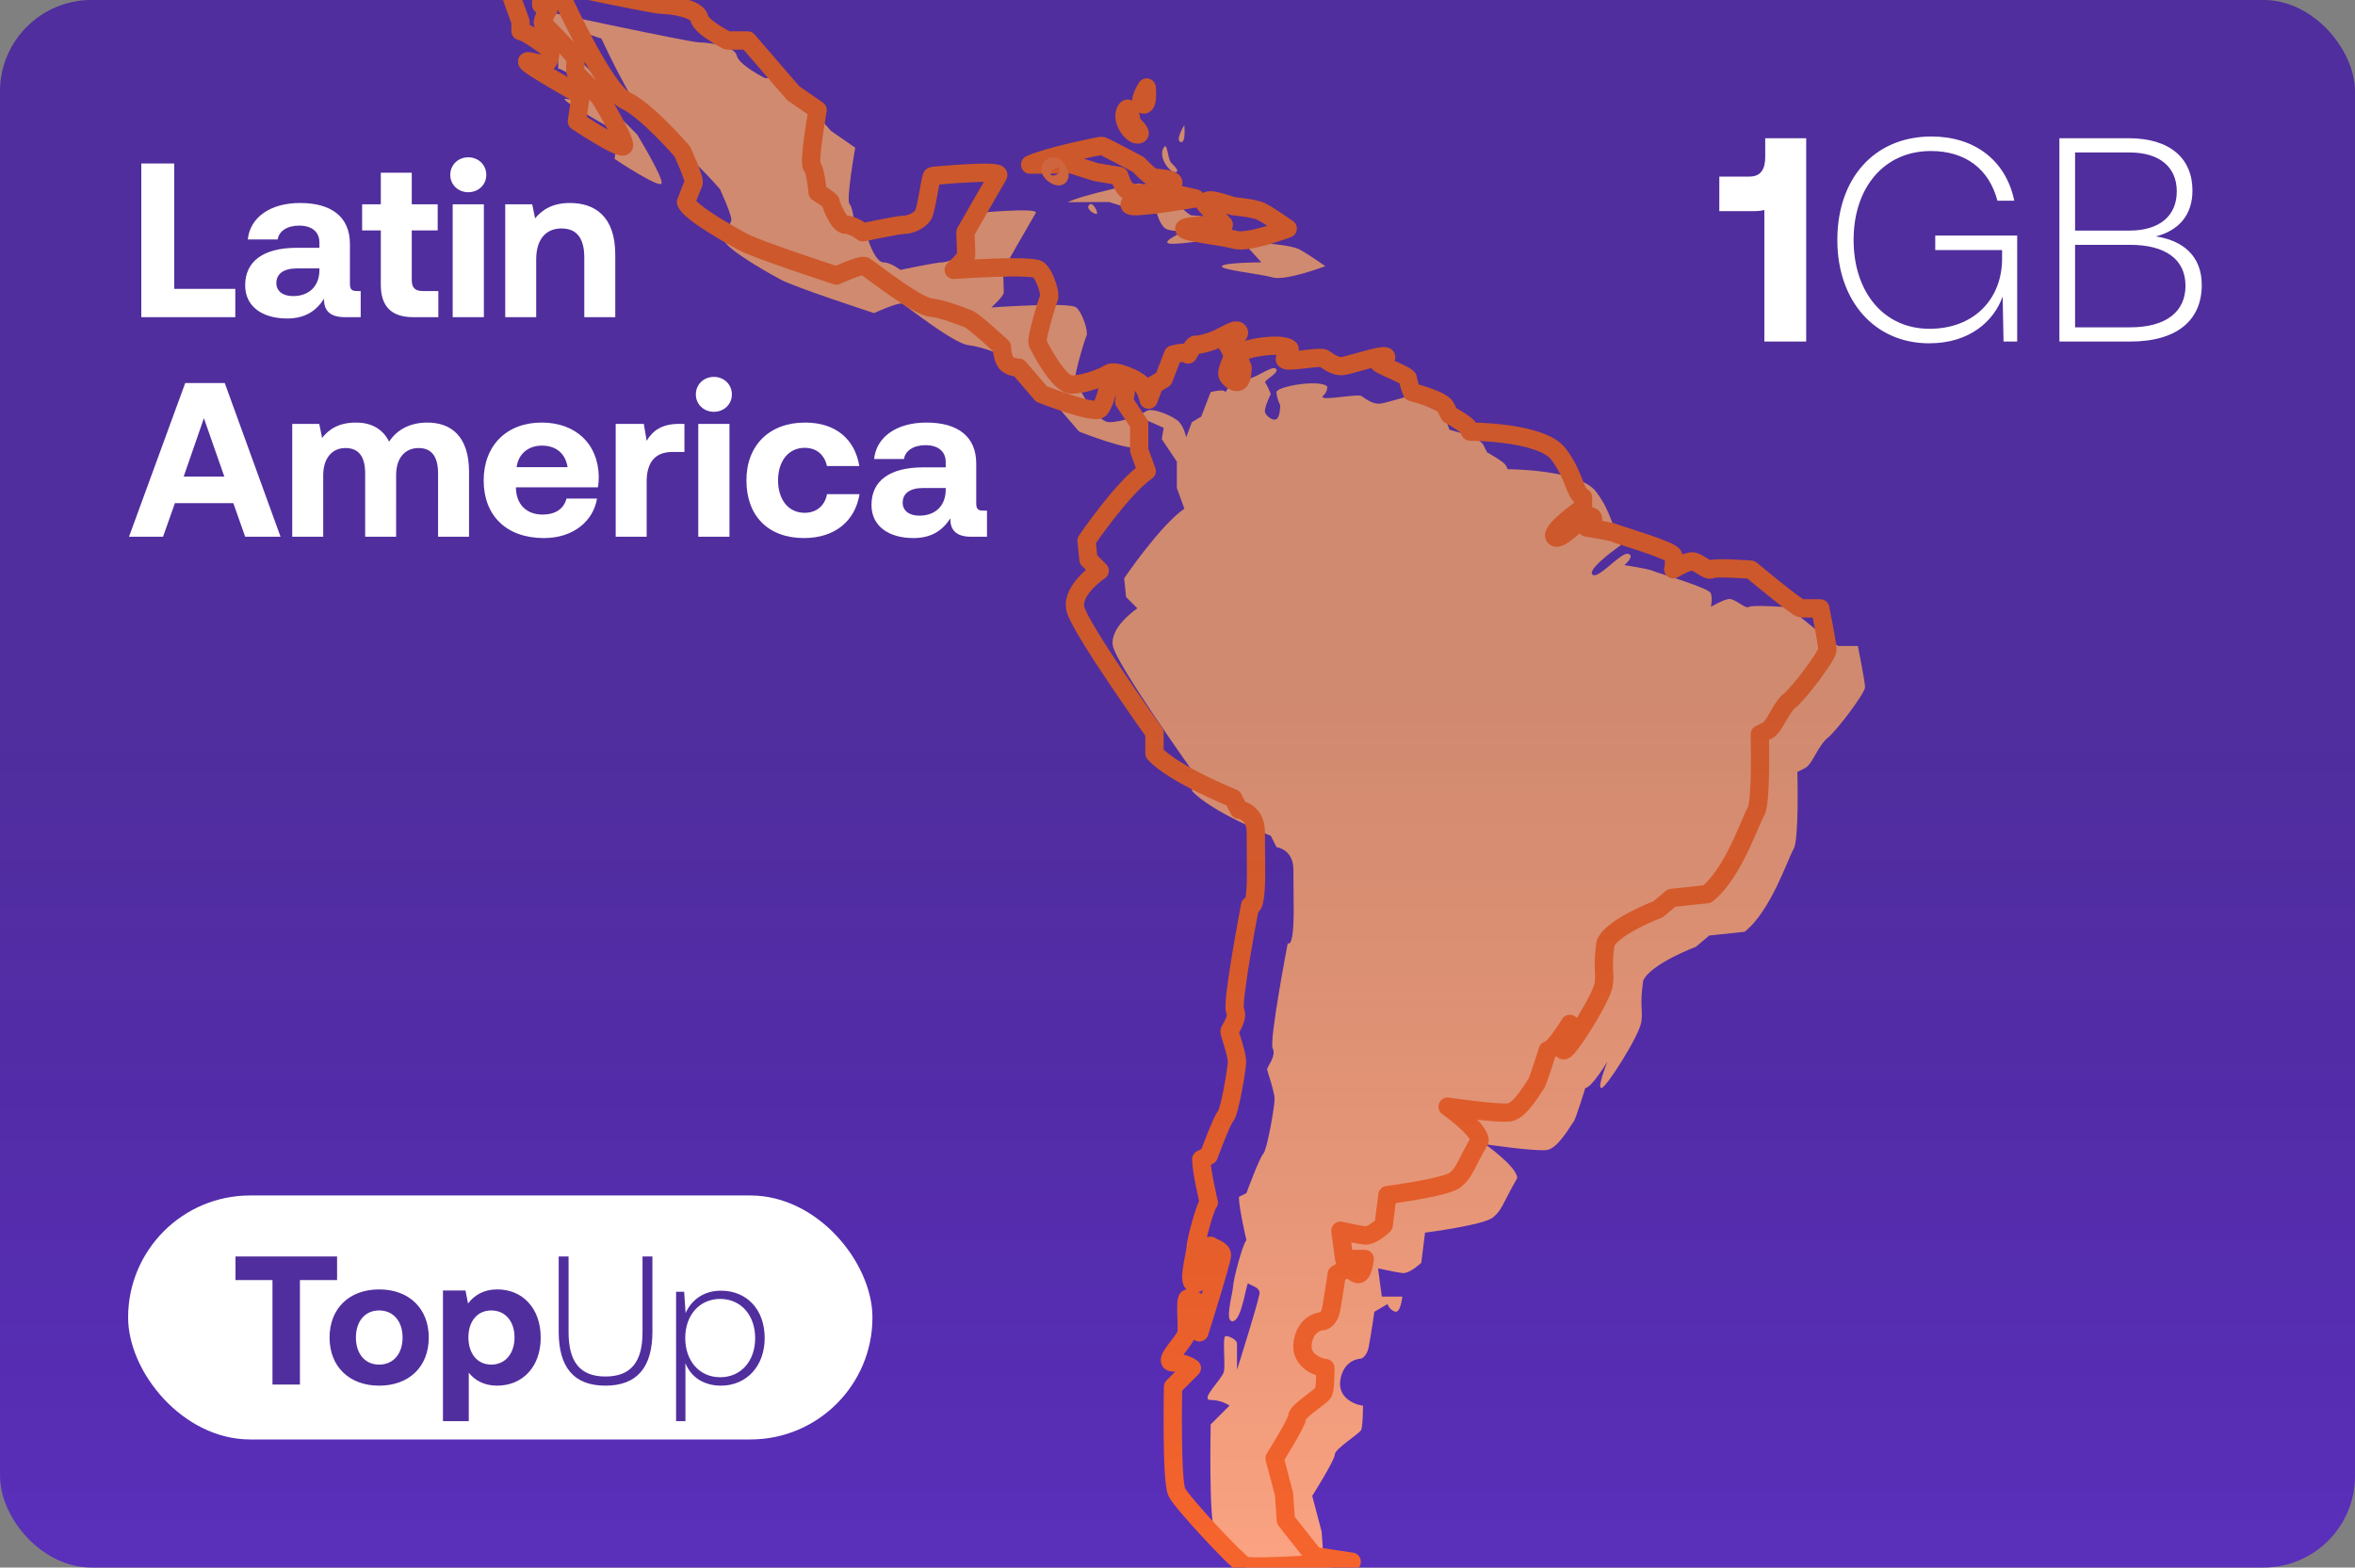 <?xml version="1.0" encoding="UTF-8"?> <svg xmlns="http://www.w3.org/2000/svg" width="386" height="257" fill="none"><rect width="100%" height="100%" fill="#808080" stroke="none"/><g clip-path="url(#a)"><rect width="386" height="257" rx="15" fill="#5A2FBA"></rect><g clip-path="url(#b)"><path d="M88.706 1.707s24.349 5.241 25.89 5.241c1.541 0 5.856.617 6.165 2.158.308 1.542 4.623 3.7 4.623 3.7h3.338l7.45 8.632 4.007 2.774s-1.541 8.632-.925 9.249c.616.616.925 4.242.925 4.242s2.157 1.307 2.157 1.615c0 .309 1.233 3.7 2.466 3.7s2.774 1.233 2.774 1.233 5.856-1.233 6.781-1.233c.925 0 2.466-.617 3.082-1.542.617-.925 1.233-6.474 1.541-6.474.308 0 11.405-1.094 10.788-.083-.616 1.011-5.363 9.332-5.363 9.332s.123 3.083.123 3.7c0 .616-2.04 2.46-2.04 2.46s12.865-.931 13.925 0c1.061.93 1.985 4.014 1.677 4.63-.308.617-2.157 6.782-1.849 7.399.308.617 3.39 6.764 5.548 6.773 2.157.01 5.24-1.224 6.164-1.84.925-.617 4.522.906 5.345 1.84.823.934 1.128 2.476 1.128 2.476l.925-2.467 1.541-.925 1.541-4.007s2.157-.617 2.466 0c0 0 .863-1.668 1.202-1.603.339.064 2.188-.247 4.037-1.172 1.85-.925 2.774-1.541 3.083-.925.308.617-2.158 1.85-1.85 2.158.308.309.925 1.85.925 1.85s-1.233 2.466-.925 3.083c.308.616 1.285 1.406 1.877 1.011.592-.395.589-2.244.589-2.244s-.616-1.233-.616-2.158c0-.925 7.089-2.158 8.322-.925 0 1.541-1.233 1.541-.617 1.85.617.308 5.548-.617 6.165-.309.616.309 1.849 1.542 3.39 1.233 1.541-.308 6.164-1.85 6.781-1.541.616.308-1.541.308-1.233.925.308.616 4.932 2.158 4.932 2.774 0 .617.616 2.159.616 2.159s4.932 1.233 5.548 2.466l.616 1.233s2.774 1.541 3.083 2.158l.308.617s11.712 0 14.486 3.699c2.774 3.7 2.466 6.166 4.007 7.09v1.69s-5.548 3.86-4.623 4.785c.925.924 4.623-3.7 5.856-3.392 1.233.309-.616 1.85-.616 1.85s4.007.617 4.623.925c.616.308 9.247 2.775 9.555 3.7.308.924 0 2.228 0 2.228s2.157-1.304 3.082-1.304c.925 0 2.592 1.684 3.147 1.305.555-.38 6.497.055 6.497.055s7.617 6.348 8.233 6.348h3.138s1.177 5.857 1.177 6.782c0 .925-4.623 7.091-6.164 8.324-1.541 1.233-2.466 4.316-3.699 4.932l-1.233.617s.308 11.098-.616 12.64c-.925 1.541-3.733 10.173-8.03 13.564l-5.8.617-2.195 1.85s-7.397 2.774-8.63 5.549c-.616 4.316 0 4.624-.308 6.782-.308 2.158-5.548 10.482-6.473 10.79-.925.309.925-4.316.925-4.316s-2.626 4.347-3.625 4.332c0 0-1.615 5.225-1.923 5.534-.308.308-2.466 4.316-4.315 4.624-1.85.308-10.172-.925-10.172-.925s5.24 3.699 5.24 5.549c-2.466 4.316-2.466 5.241-4.007 6.474-1.541 1.233-11.096 2.467-11.096 2.467l-.616 4.932s-1.896 1.844-3.107 1.693c-1.211-.151-3.982-.768-3.982-.768l.616 4.624h3.366s-.284 2.775-1.208 2.467c-.925-.309-1.233-1.234-1.233-1.234l-2.142 1.258s-.632 4.292-.94 5.833c-.309 1.542-1.233 1.85-1.233 1.85s-2.774 0-3.391 3.391c-.616 3.391 3.082 4.316 3.699 4.316 0 0 0 3.391-.308 4.008-.309.616-4.315 3.083-4.315 4.008 0 .924-3.699 6.782-3.699 6.782l1.541 5.857.308 4.316 4.624 5.858 6.164.925s-16.336 1.233-17.569.616c-1.233-.616-10.171-10.173-11.096-12.023-.924-1.85-.616-17.264-.616-17.264l3.082-3.083s-1.233-.925-3.082-.925c-1.85 0 1.849-3.391 2.157-4.624.309-1.233-.308-5.858.309-5.858.616 0 1.849.617 1.849 1.234v4.316s3.699-11.715 3.699-12.64c0-.925-1.541-1.233-1.85-1.542-.308-.308-.986 5.913-2.496 6.194-1.511.28-.031-4.566 0-5.688.03-1.122 1.572-6.98 2.188-7.596 0 0-1.233-5.241-1.233-7.091l1.233-.617s2.158-5.857 2.774-6.474c.617-.616 1.849-7.707 1.849-8.94 0-1.233-1.232-4.624-1.232-4.933 0-.308 1.541-2.158.924-3.391-.616-1.233 2.466-17.264 2.466-17.264s1.008 1.233.968-5.857c-.04-7.091-.043-2.775-.043-6.166 0-3.391-2.774-3.7-2.774-3.7l-.925-1.849s-9.795-3.937-12.911-7.365v-3.367s-12.363-17.326-12.98-20.408c-.616-3.083 4.007-6.166 4.007-6.166l-1.849-1.85-.308-3.083s5.856-8.632 9.863-11.407l-1.233-3.39v-4.317l-2.466-3.7.308-1.849-2.774-1.233s-.616 3.391-1.541 4.316c-.925.925-9.555-2.466-9.555-2.466l-3.698-4.316s-1.542 0-2.158-.925c-.616-.925-.616-2.466-.616-2.466s-4.624-4.317-5.548-4.625c-.925-.308-3.699-1.541-6.165-1.85-2.466-.308-10.171-6.474-10.788-6.782-.616-.308-4.623 1.542-4.623 1.542s-13.254-4.316-15.411-5.55c0 0-8.63-4.624-9.247-6.474 0 0 .925-2.466 1.233-3.083.308-.616-1.849-5.24-1.849-5.24s-5.856-6.783-9.247-8.324c-3.39-1.542-10.171-16.34-10.171-16.34l-3.699-1.233v1.85l1.233.617s-1.233 2.158-.925 2.466c.309.308 4.932 4.932 5.24 5.55.308.616-.308 2.157.308 2.774l3.699 3.7s4.315 7.09 4.007 8.015c-.308.924-7.706-4.008-7.706-4.008l.617-4.316s-7.706-4.316-8.63-5.241c-.925-.925 2.465.617 3.082 0 .616-.617.616-2.158.616-2.158s-4.007-3.083-4.931-3.083V9.72s-2.158-5.858-2.774-8.016l-.003.003zM175.008 33.153c2.466-1.234 11.404-3.083 11.712-3.083.308 0 6.054 3.083 6.054 3.083s2.028 2.185 2.61 2.17c.583-.016 4.282.296 2.74 1.22l-1.541.926 5.518 1.22s-8.908 1.554-10.449 1.246c-1.541-.308 2.774-2.158 2.774-2.158s-2.466.308-3.391-.308c-.924-.617-1.393-2.445-1.393-2.445l-3.846-.638-4.007-1.267-6.781.034z" fill="#FAA281"></path><path d="M178.398 33.77c.552-1.105 1.584.964 1.409 1.254-.176.29-1.717-.638-1.409-1.255zM190.727 24.212c.654-1.091.617 1.85 1.233 2.466.616.617 1.541 1.542.616 1.542-.924 0-2.774-2.466-1.849-4.008zM194.117 20.513s.309 3.083-.616 2.774c-.925-.308.616-2.774.616-2.774zM203.673 39.627s0-.617.924-.617c.925 0 3.668.965 3.668.965s3.421.268 4.654.885c1.233.616 4.315 2.775 4.315 2.775s-6.472 2.466-8.63 1.85c-2.157-.617-8.63-1.234-8.322-1.85.308-.617 6.473-.617 6.473-.617l-3.082-3.391z" fill="#FAA281"></path><path d="M82.541-4.459S106.891.782 108.432.782c1.541 0 5.856.617 6.164 2.158.308 1.542 4.623 3.7 4.623 3.7h3.339l7.449 8.632 4.007 2.774s-1.541 8.633-.925 9.25c.617.616.925 4.241.925 4.241s2.158 1.307 2.158 1.616c0 .308 1.233 3.699 2.465 3.699 1.233 0 2.774 1.233 2.774 1.233s5.857-1.233 6.781-1.233c.925 0 2.466-.617 3.083-1.541.616-.925 1.233-6.474 1.541-6.474.308 0 11.404-1.095 10.788-.084-.617 1.012-5.364 9.332-5.364 9.332s.124 3.083.124 3.7c0 .616-2.041 2.46-2.041 2.46s12.865-.931 13.926 0c1.06.93 1.985 4.014 1.677 4.63-.309.617-2.158 6.783-1.85 7.4.308.616 3.391 6.763 5.548 6.772 2.158.01 5.24-1.224 6.165-1.84.924-.617 4.521.906 5.344 1.84.823.934 1.128 2.476 1.128 2.476l.925-2.466 1.541-.925 1.541-4.008s2.158-.617 2.466 0c0 0 .863-1.668 1.202-1.603.339.065 2.188-.247 4.038-1.172 1.849-.925 2.774-1.541 3.082-.925.308.617-2.158 1.85-1.849 2.159.308.308.924 1.85.924 1.85s-1.233 2.465-.924 3.082c.308.617 1.285 1.406 1.877 1.011.592-.394.588-2.244.588-2.244s-.616-1.233-.616-2.158c0-.925 7.089-2.158 8.322-.925 0 1.541-1.233 1.541-.616 1.85.616.308 5.548-.617 6.164-.309.616.309 1.849 1.542 3.39 1.234 1.542-.309 6.165-1.85 6.781-1.542.617.308-1.541.308-1.233.925.309.617 4.932 2.158 4.932 2.775 0 .616.616 2.158.616 2.158s4.932 1.233 5.548 2.466l.617 1.233s2.774 1.542 3.082 2.158l.308.617s11.713 0 14.487 3.7c2.774 3.699 2.466 6.165 4.007 7.09v1.69s-5.548 3.859-4.624 4.784c.925.925 4.624-3.7 5.857-3.391 1.232.308-.617 1.85-.617 1.85s4.007.616 4.623.924c.617.309 9.247 2.775 9.555 3.7.309.925 0 2.229 0 2.229s2.158-1.304 3.083-1.304c.924 0 2.592 1.683 3.147 1.304.554-.38 6.497.055 6.497.055s7.616 6.348 8.232 6.348h3.138s1.178 5.857 1.178 6.782c0 .925-4.624 7.091-6.165 8.324-1.541 1.233-2.466 4.316-3.699 4.933l-1.232.616s.308 11.098-.617 12.64c-.925 1.541-3.732 10.173-8.029 13.565l-5.801.616-2.194 1.85s-7.398 2.775-8.631 5.549c-.616 4.316 0 4.624-.308 6.782-.308 2.158-5.548 10.482-6.472 10.791-.925.308.924-4.316.924-4.316s-2.626 4.346-3.624 4.331c0 0-1.616 5.225-1.924 5.534-.308.308-2.466 4.316-4.315 4.624-1.849.308-10.171-.925-10.171-.925s5.24 3.7 5.24 5.549c-2.466 4.316-2.466 5.241-4.007 6.474-1.541 1.234-11.096 2.467-11.096 2.467l-.617 4.932s-1.895 1.844-3.107 1.693c-1.211-.151-3.982-.768-3.982-.768l.617 4.625h3.365s-.283 2.774-1.208 2.466c-.925-.308-1.233-1.233-1.233-1.233l-2.142 1.258s-.632 4.291-.94 5.832c-.308 1.542-1.233 1.85-1.233 1.85s-2.774 0-3.39 3.391c-.617 3.391 3.082 4.316 3.698 4.316 0 0 0 3.391-.308 4.008s-4.315 3.083-4.315 4.008c0 .925-3.699 6.782-3.699 6.782l1.541 5.858.309 4.316 4.623 5.857 6.164.925s-16.335 1.233-17.568.617c-1.233-.617-10.172-10.174-11.096-12.024-.925-1.849-.617-17.264-.617-17.264l3.083-3.083s-1.233-.925-3.083-.925c-1.849 0 1.85-3.391 2.158-4.624.308-1.233-.308-5.857.308-5.857.617 0 1.849.616 1.849 1.233v4.316s3.699-11.715 3.699-12.64c0-.925-1.541-1.233-1.849-1.541-.308-.309-.987 5.913-2.497 6.193-1.51.281-.031-4.566 0-5.688.031-1.122 1.572-6.98 2.189-7.596 0 0-1.233-5.241-1.233-7.091l1.233-.616s2.157-5.858 2.774-6.474c.616-.617 1.849-7.708 1.849-8.941 0-1.233-1.233-4.624-1.233-4.932 0-.309 1.541-2.158.925-3.392-.617-1.233 2.465-17.264 2.465-17.264s1.008 1.234.968-5.857c-.04-7.091-.043-2.775-.043-6.166 0-3.391-2.774-3.699-2.774-3.699l-.925-1.85s-9.795-3.937-12.911-7.365v-3.367s-12.363-17.325-12.979-20.408c-.617-3.083 4.007-6.166 4.007-6.166l-1.85-1.85-.308-3.083s5.856-8.632 9.863-11.406l-1.233-3.391v-4.316l-2.466-3.7.309-1.85-2.774-1.233s-.617 3.391-1.541 4.316c-.925.925-9.555-2.466-9.555-2.466l-3.699-4.316s-1.541 0-2.158-.925c-.616-.925-.616-2.466-.616-2.466s-4.623-4.316-5.548-4.625c-.925-.308-3.699-1.541-6.164-1.85-2.466-.308-10.172-6.473-10.788-6.782-.617-.308-4.624 1.542-4.624 1.542s-13.253-4.316-15.411-5.55c0 0-8.63-4.624-9.246-6.473 0 0 .924-2.467 1.233-3.083.308-.617-1.85-5.241-1.85-5.241s-5.856-6.783-9.246-8.324C99.189 14.96 92.404.166 92.404.166l-3.698-1.233v1.85l1.232.616s-1.233 2.158-.924 2.466c.308.308 4.931 4.933 5.24 5.55.308.616-.309 2.157.308 2.774l3.698 3.7s4.315 7.09 4.007 8.015c-.308.925-7.705-4.008-7.705-4.008l.616-4.316s-7.705-4.316-8.63-5.24c-.925-.926 2.466.616 3.082 0 .617-.617.617-2.159.617-2.159s-4.007-3.083-4.932-3.083V3.557s-2.157-5.858-2.774-8.016zM168.843 26.987c2.466-1.233 11.404-3.083 11.713-3.083.308 0 6.053 3.083 6.053 3.083s2.028 2.186 2.611 2.17c.582-.015 4.281.296 2.74 1.221l-1.541.925 5.517 1.22s-8.908 1.554-10.449 1.246c-1.541-.308 2.774-2.158 2.774-2.158s-2.466.308-3.39-.308c-.925-.617-1.393-2.445-1.393-2.445l-3.847-.638-4.007-1.267-6.781.034z" stroke="#F6642D" stroke-width="3" stroke-linecap="round" stroke-linejoin="round"></path><path d="M172.234 27.603c.552-1.103 1.584.965 1.409 1.255-.176.29-1.717-.638-1.409-1.255z" stroke="#F77445" stroke-width="3" stroke-linecap="round" stroke-linejoin="round"></path><path d="M184.563 18.046c.653-1.09.616 1.85 1.232 2.467.617.616 1.542 1.541.617 1.541s-2.774-2.466-1.849-4.008zM187.953 14.347s.308 3.083-.617 2.775c-.924-.309.617-2.775.617-2.775zM197.508 33.46s0-.616.925-.616c.924 0 3.668.965 3.668.965s3.421.269 4.654.885c1.233.617 4.315 2.775 4.315 2.775s-6.473 2.466-8.63 1.85c-2.158-.617-8.631-1.234-8.322-1.85.308-.617 6.472-.617 6.472-.617l-3.082-3.391z" stroke="#F6642D" stroke-width="3" stroke-linecap="round" stroke-linejoin="round"></path></g><rect width="387" height="255.023" rx="15" fill="url(#c)" fill-opacity=".2"></rect><path d="M38.568 52H23.16V26.8h5.4v20.556h10.008V52zm19.977-4.284h.576V52h-2.592c-2.628 0-3.456-1.26-3.42-3.024-1.296 2.052-3.168 3.24-6.048 3.24-3.996 0-6.876-1.908-6.876-5.436 0-3.924 2.952-6.156 8.496-6.156h3.672v-.9c0-1.656-1.188-2.736-3.312-2.736-1.98 0-3.312.9-3.528 2.268h-4.896c.36-3.6 3.672-5.976 8.568-5.976 5.184 0 8.172 2.304 8.172 6.732v6.552c0 .972.396 1.152 1.188 1.152zm-6.192-3.348v-.36h-3.708c-2.124 0-3.348.864-3.348 2.412 0 1.296 1.044 2.124 2.736 2.124 2.664 0 4.284-1.656 4.32-4.176zm10.063 2.34V37.78h-3.06v-4.284h3.06v-5.184h5.076v5.184h4.248v4.284h-4.248v8.1c0 1.296.504 1.836 1.836 1.836h2.52V52h-4.14c-3.528 0-5.292-1.764-5.292-5.292zm14.338-15.192c-1.656 0-2.952-1.224-2.952-2.844 0-1.656 1.296-2.88 2.952-2.88s2.952 1.224 2.952 2.88c0 1.62-1.296 2.844-2.952 2.844zM74.198 52V33.496h5.112V52h-5.112zM93.43 33.28c3.996 0 7.416 2.124 7.416 8.46V52h-5.076v-9.756c0-3.132-1.188-4.788-3.744-4.788-2.628 0-4.14 1.872-4.14 5.076V52H82.81V33.496h4.428l.468 2.304c1.188-1.44 2.88-2.52 5.724-2.52zM26.724 88h-5.58l9.216-25.2h6.48L45.984 88h-5.796l-1.944-5.508h-9.576L26.724 88zm6.696-19.44-3.312 9.576h6.66L33.42 68.56zm36.62.72c3.817 0 6.84 2.16 6.84 8.1V88h-5.075V77.668c0-2.772-1.008-4.212-3.204-4.212s-3.672 1.62-3.672 4.428V88h-5.076V77.668c0-2.772-1.008-4.212-3.24-4.212-2.196 0-3.636 1.692-3.636 4.464V88H47.9V69.496h4.428l.468 2.304c1.116-1.44 2.736-2.484 5.436-2.52 2.268-.036 4.392.792 5.544 3.132 1.296-1.98 3.456-3.132 6.264-3.132zm19.102 18.936c-6.156 0-9.864-3.708-9.864-9.432 0-5.76 3.78-9.504 9.504-9.504 5.544 0 9.288 3.456 9.36 8.892 0 .54-.036 1.152-.144 1.728H84.57v.252c.108 2.628 1.8 4.212 4.356 4.212 2.052 0 3.492-.9 3.924-2.628h5.004c-.576 3.6-3.78 6.48-8.712 6.48zm-4.464-11.628h8.352c-.36-2.268-1.908-3.528-4.212-3.528-2.196 0-3.852 1.332-4.14 3.528zm26.642-7.092h.864v4.608h-2.016c-3.024 0-4.176 2.016-4.176 4.824V88h-5.076V69.496h4.608l.468 2.772c1.008-1.656 2.448-2.772 5.328-2.772zm5.688-1.98c-1.656 0-2.952-1.224-2.952-2.844 0-1.656 1.296-2.88 2.952-2.88s2.952 1.224 2.952 2.88c0 1.62-1.296 2.844-2.952 2.844zM114.452 88V69.496h5.112V88h-5.112zm17.325.216c-5.868 0-9.432-3.636-9.432-9.468 0-5.724 3.744-9.468 9.612-9.468 5.04 0 8.172 2.736 8.892 7.128h-5.292c-.432-1.836-1.692-2.988-3.672-2.988-2.664 0-4.356 2.196-4.356 5.328 0 3.168 1.692 5.328 4.356 5.328 1.98 0 3.312-1.188 3.672-3.06h5.328c-.72 4.428-4.068 7.2-9.108 7.2zm29.424-4.5h.576V88h-2.592c-2.628 0-3.456-1.26-3.42-3.024-1.296 2.052-3.168 3.24-6.048 3.24-3.996 0-6.876-1.908-6.876-5.436 0-3.924 2.952-6.156 8.496-6.156h3.672v-.9c0-1.656-1.188-2.736-3.312-2.736-1.98 0-3.312.9-3.528 2.268h-4.896c.36-3.6 3.672-5.976 8.568-5.976 5.184 0 8.172 2.304 8.172 6.732v6.552c0 .972.396 1.152 1.188 1.152zm-6.192-3.348v-.36h-3.708c-2.124 0-3.348.864-3.348 2.412 0 1.296 1.044 2.124 2.736 2.124 2.664 0 4.284-1.656 4.32-4.176zM289.332 25.711v-3.047h6.715V56h-6.858V34.426c-.524.143-1.096.191-1.81.191h-5.572V28.95h4.953c1.905 0 2.572-1.286 2.572-3.239zM316.2 56.286c-8.905 0-15.049-6.906-15.049-16.954 0-10.001 6.001-16.954 15.43-16.954 7.001 0 12.192 3.857 13.573 10.525h-2.762c-1.381-5.239-5.286-8.144-10.906-8.144-7.715 0-12.668 6.048-12.668 14.573 0 8.572 4.953 14.573 12.43 14.573 7.381 0 11.906-4.953 11.906-11.478V41H317.2v-2.382h13.43V56h-2.238l-.143-7.382c-1.429 4-5.381 7.668-12.049 7.668zM337.548 56V22.663h11.382c6.715 0 10.429 3.287 10.429 8.573 0 4.048-2.286 6.572-6 7.524 4.429.667 7.524 3.191 7.524 7.953 0 5.763-4 9.287-11.763 9.287h-11.572zm11.477-31.003h-8.906v12.81h8.906c4.953 0 7.763-2.428 7.763-6.428 0-3.953-2.762-6.382-7.763-6.382zm.095 15.144h-9.001v13.525h9.001c6.001 0 9.096-2.619 9.096-6.81 0-4.381-3.333-6.715-9.096-6.715z" fill="#fff"></path><rect x="21" y="196" width="122" height="40" rx="20" fill="#fff"></rect><path d="M38.6 209.87V206h16.65v3.87h-6.09V227h-4.5v-17.13H38.6zm23.547 17.31c-4.92 0-8.13-3.15-8.13-7.89s3.21-7.89 8.13-7.89c4.92 0 8.13 3.15 8.13 7.89 0 4.77-3.21 7.89-8.13 7.89zm0-3.45c2.37 0 3.84-1.83 3.84-4.44 0-2.61-1.47-4.44-3.84-4.44s-3.81 1.83-3.81 4.44c0 2.61 1.44 4.44 3.81 4.44zm19.308-12.33c4.17-.03 7.17 3.06 7.17 7.92 0 4.8-3 7.86-7.14 7.86-2.13 0-3.66-.87-4.65-2.13V233h-4.23v-21.42h3.69l.42 2.13c.99-1.32 2.55-2.31 4.74-2.31zm-.93 12.33c2.31 0 3.81-1.83 3.81-4.47 0-2.61-1.5-4.41-3.81-4.41s-3.75 1.8-3.75 4.41c0 2.64 1.44 4.47 3.75 4.47zm11.049-5.4V206h1.62v12.42c0 4.83 1.86 7.26 6.03 7.26 4.23 0 6.09-2.43 6.09-7.26V206h1.62v12.33c0 5.85-2.52 8.85-7.71 8.85-5.16 0-7.65-3-7.65-8.85zm26.592-6.72c4.17 0 7.17 3 7.17 7.77 0 4.62-3 7.8-7.17 7.8-2.88 0-4.95-1.47-5.82-3.69V233h-1.53v-21.21h1.32l.24 3.48c.96-2.13 2.94-3.66 5.79-3.66zm-.12 14.19c3.39 0 5.73-2.64 5.73-6.42 0-3.75-2.34-6.42-5.73-6.42-3.39 0-5.73 2.67-5.73 6.39 0 3.81 2.34 6.45 5.73 6.45z" fill="#512E9D"></path></g><defs><clipPath id="a"><rect width="386" height="257" rx="15" fill="#fff"></rect></clipPath><clipPath id="b"><path fill="#fff" transform="translate(81 -6)" d="M0 0h224.694v269H0z"></path></clipPath><linearGradient id="c" x1="167.049" y1="254.225" x2="167.049" y2="114.506" gradientUnits="userSpaceOnUse"><stop stop-opacity="0"></stop><stop offset="1" stop-color="#2A2A2A"></stop></linearGradient></defs></svg> 